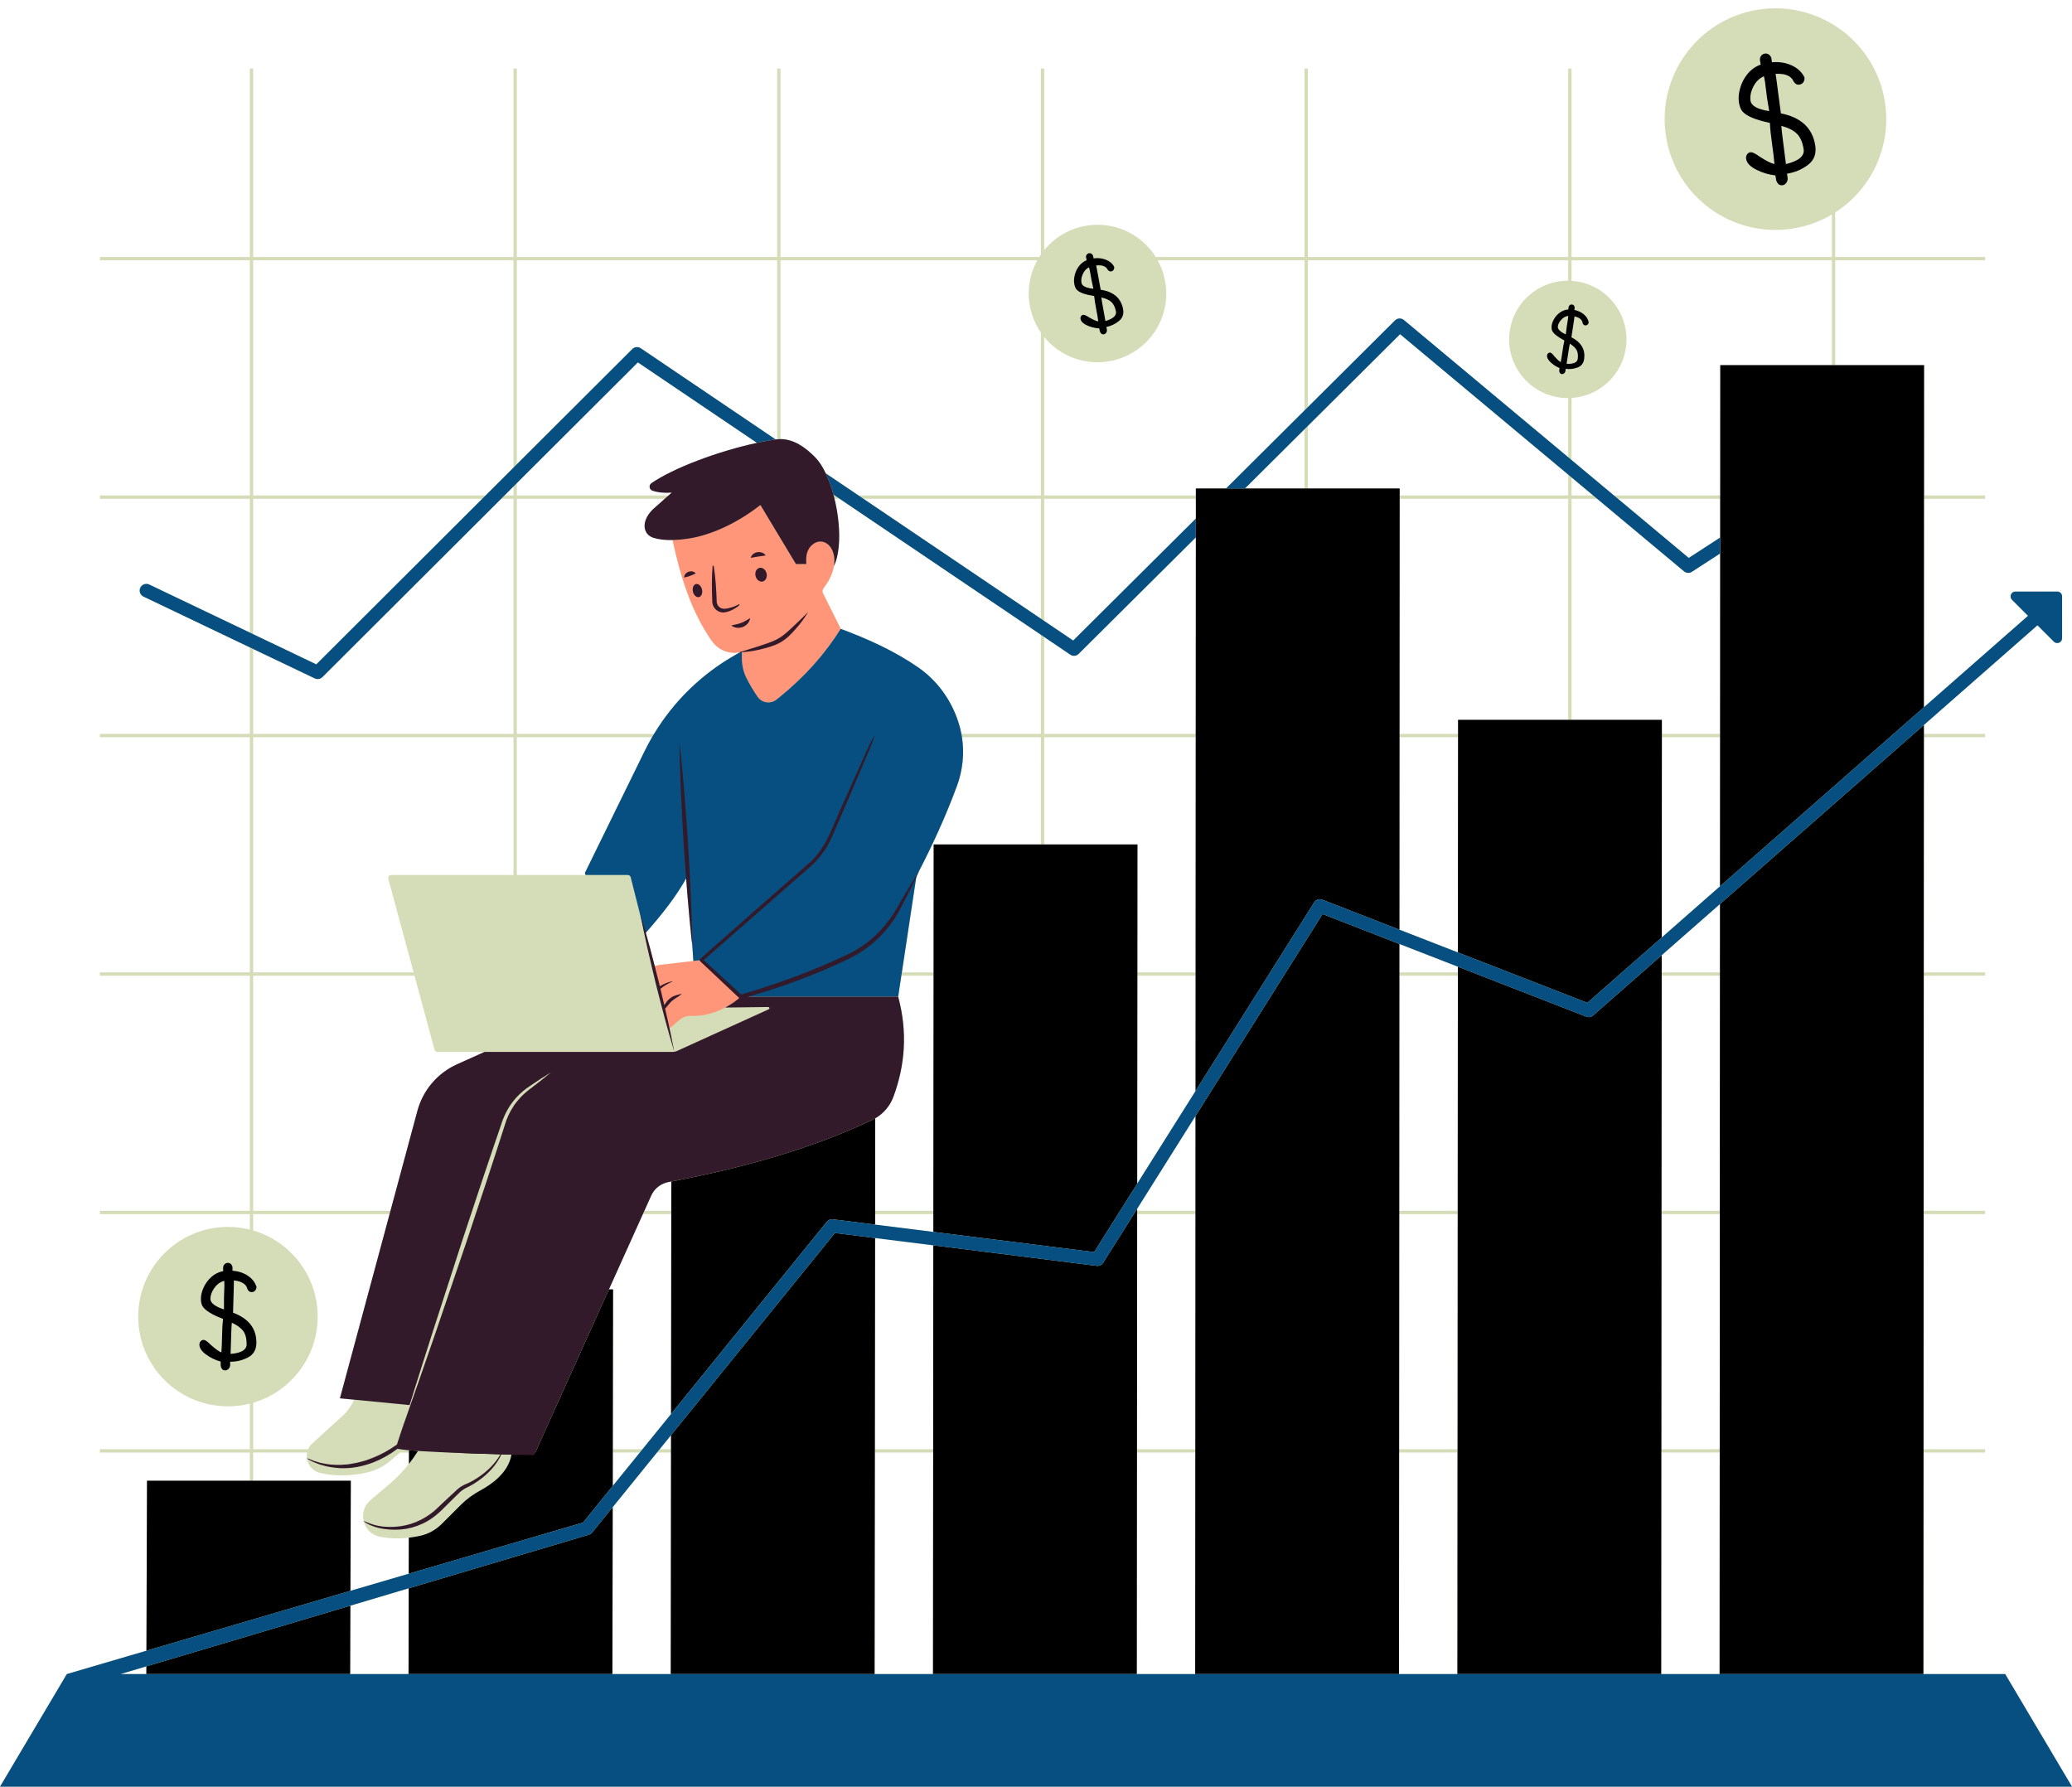 <?xml version="1.0" encoding="UTF-8" standalone="no"?><svg xmlns="http://www.w3.org/2000/svg" xmlns:xlink="http://www.w3.org/1999/xlink" fill="#000000" height="430.3" preserveAspectRatio="xMidYMid meet" version="1" viewBox="0.0 -2.0 499.0 430.3" width="499" zoomAndPan="magnify"><g id="change1_1"><path d="M482.91,401.139h-19.695l0.032-53.341h14.83v-0.804 h-14.83l0.021-56.62h14.809v-0.804h-14.809l0.032-56.609H478.077v-0.804h-14.777 l0.032-56.62h14.744v-0.804h-14.744v-2.143l27.356-24.013l3.943,3.943 c0.729,0.729,1.982,0.214,1.982-0.825V141.613c0-0.643-0.525-1.157-1.168-1.157 l-10.072-0c-1.039,0-1.554,1.254-0.825,1.982l3.857,3.858l-25.074,22.02 l0.021-50.202l14.723,0v-0.804l-14.712-0l0.011-31.385l-21.399-0 V60.69l36.1,0v-0.804l-36.1-0l0-10.726 c8.669-5.561,13.683-15.902,11.948-26.713 C451.589,7.906,437.895-1.995,423.343,0.341 c-14.552,2.347-24.442,16.03-22.106,30.582 c2.336,14.551,16.03,24.452,30.582,22.106c3.407-0.546,6.558-1.714,9.355-3.375 v10.233l-62.696-0v-45.369h-0.804V59.887l-62.696-0l0-45.369h-0.804 l-0,45.369l-35.832-0c-3.59-5.733-10.49-8.883-17.477-7.394 c-3.847,0.825-7.094,2.904-9.387,5.733l0-43.708l-0.804-0l-0,44.78 c-0.139,0.193-0.268,0.386-0.386,0.589l-62.321-0l0-45.369l-0.804-0 l-0,45.369l-62.696-0l0-45.369h-0.804l-0,45.369L60.971,59.887 l0-45.369h-0.804l-0,45.369l-36.1-0v0.804l36.1,0 l-0,56.62l-36.1-0l-0,0.804l36.1,0l-0,32.221 l-24.228-11.573c-0.804-0.375-1.757-0.043-2.143,0.761 c-0.386,0.804-0.043,1.757,0.75,2.143l25.62,12.237l-0,20.831l-36.1-0 v0.804l36.1,0l-0,56.62l-36.1-0v0.804l36.1,0 l-0,56.609l-36.1-0v0.804l36.1,0l-0,3.729 c-1.682-0.418-3.45-0.643-5.261-0.643c-11.937,0-21.613,9.665-21.613,21.602 c-0,11.937,9.676,21.602,21.613,21.602c1.811,0,3.579-0.225,5.261-0.643 l-0,10.973H24.067l-0,0.804h36.1l-0,6.783l-24.763-0 l-0.139,40.933l-19.17,5.626L0,428.26l499.004,0L482.91,401.139z M35.243,401.139 h-6.215l6.226-1.854L35.243,401.139z M124.47,114.342l29.146-29.071l28.674,19.373 c-9.365,2.014-19.894,6.089-25.209,9.754c-0.697,0.482-0.695,1.252,0.109,1.52 c1.468,0.493,2.973,0.835,4.591,0.695l-0.782,0.696l-36.529-0V114.342z M97.199,347.112c-0.321-0.032-0.611-0.075-0.857-0.118 C96.588,347.037,96.878,347.069,97.199,347.112z M159.038,230.357 c-0.461,0.064-0.911,0.161-1.35,0.3c-0.375-1.479-0.761-2.957-1.157-4.436 c-0.332-1.2-0.654-2.4-0.997-3.6c3.772-4.286,7.104-8.454,9.708-13.073 c0.096,1.318,0.193,2.647,0.3,3.965c0.343,4.072,0.707,8.144,1.189,12.216 l0.246,3.697L159.038,230.357z M124.47,118.114l35.618,0l-1.857,2.126 c-3.804,3.118-3.55,6.12-0.893,6.945c1.157,0.364,2.675,0.915,4.646,0.862 c1.907,8.872,4.522,17.327,9.505,24.377c1.468,2.057,3.975,3.097,6.461,2.679 h0.011c0.075,0,0.15-0.011,0.225-0.021l-1.168,0.675 c-8.047,4.565-14.755,11.112-19.502,18.977l-33.046-0L124.47,118.114z M124.47,175.538l32.564,0c-0.643,1.104-1.243,2.229-1.811,3.375 l-14.38,29.339l0.193,0.461l-16.566-0L124.47,175.538z M123.666,117.31h-2.165 l2.165-2.164L123.666,117.31z M60.971,60.69l62.696,0l-0,49.912 l-6.719,6.708l-55.977-0L60.971,60.69z M60.971,118.114l55.163,0 l-39.958,39.872l-15.205-7.265L60.971,118.114z M60.971,154.289l14.841,7.083 c0.225,0.107,0.461,0.161,0.697,0.161c0.418,0,0.825-0.171,1.136-0.471 l43.054-42.947h2.968l-0,56.62l-62.696-0L60.971,154.289z M60.971,175.538 l62.696,0l-0,33.175l-29.457-0c-0.471,0-0.825,0.45-0.696,0.911 l6.097,22.534l-38.64-0L60.971,175.538z M60.971,232.961l38.854,0 l4.822,17.82c0.086,0.322,0.364,0.536,0.696,0.536l11.348,0l-6.601,2.968 c-4.715,2.111-8.219,6.226-9.569,11.219l-6.483,24.067H60.971L60.971,232.961z M60.971,335.807c8.979-2.625,15.537-10.919,15.537-20.745 c0-9.826-6.558-18.12-15.537-20.745v-3.943h32.853l-11.958,44.362l3.418,0.332 c-0.675,1.511-1.661,2.872-2.882,3.986l-7.169,6.536 c-0.461,0.418-0.793,0.889-1.007,1.404H60.971L60.971,335.807z M98.389,401.139 H84.33l0.054-16.47l14.037-4.179h0.011L98.389,401.139z M98.431,376.976 l-14.037,4.115l0.096-26.51h-23.52l0-6.783l12.998,0 c-0.049,0.229-0.075,0.464-0.081,0.698c-0.009,0.225,0.007,0.449,0.035,0.673 c-0.019-0.001-0.03-0.01-0.05-0.01c0.01,0.01,0.031,0.021,0.052,0.042 c0.021,0.157,0.056,0.31,0.094,0.464c0.017,0.069,0.034,0.138,0.054,0.207 c0.041,0.134,0.086,0.265,0.14,0.395c0.039,0.094,0.085,0.185,0.13,0.276 c0.054,0.108,0.104,0.217,0.168,0.32c0.113,0.184,0.24,0.359,0.381,0.524 c0.05,0.058,0.109,0.109,0.163,0.165c0.115,0.119,0.235,0.233,0.365,0.338 c0.068,0.054,0.138,0.105,0.21,0.155c0.139,0.098,0.286,0.186,0.441,0.268 c0.071,0.037,0.139,0.076,0.212,0.11c0.232,0.105,0.475,0.198,0.738,0.262 c3.365,0.836,7.511,0.836,11.573-0.129c1.939-0.461,3.729-1.393,5.251-2.657 l2.529-2.1h2.111v2.722c-1.393,1.768-2.957,3.386-4.672,4.843l-4.586,3.89 c-1.554,1.329-2.047,3.268-1.661,5.004c0.396,1.757,1.693,3.29,3.707,3.75 c2.079,0.471,4.511,0.611,7.179,0.3L98.431,376.976z M161.534,401.139h-14.048 l0.075-40.193l10.651-13.148h3.386L161.534,401.139z M147.572,355.824l0.011-8.026 h6.494L147.572,355.824z M161.599,346.994h-2.732l2.732-3.375V346.994z M161.609,338.508 l-6.879,8.487h-7.147l0.064-38.49h-0.997l8.176-18.13h6.836L161.609,338.508z M161.663,289.571h-6.472l1.65-3.665c0.772-1.704,2.336-2.915,4.179-3.257 c0.214-0.043,0.439-0.086,0.654-0.129L161.663,289.571z M187.166,103.777 c-0.129,0.011-0.246,0.021-0.375,0.043l-32.478-21.956 c-0.632-0.429-1.489-0.354-2.036,0.193l-27.806,27.742l0-49.109l62.696,0 L187.166,103.777z M224.691,401.139h-14.059l0.064-53.341h14.037L224.691,401.139z M224.734,346.994h-14.037l0.054-50.855l14.016,1.757L224.734,346.994z M224.776,294.66 l-14.016-1.757v-2.529h14.016V294.66z M224.776,289.571h-14.016l0.021-22.256 c2.014-1.157,3.568-2.99,4.383-5.197c2.786-7.511,3.461-15.484,1.147-24.099 l0.761-5.058h7.758L224.776,289.571z M250.676,201.351l-25.824-0l-0.021,30.807 h-7.629l3.472-22.963c0.236-0.504,0.493-1.007,0.718-1.522 c-0.054,0.096-0.107,0.182-0.171,0.279c3.547-6.815,6.665-13.694,9.237-20.649 c1.393-3.772,1.822-7.822,1.222-11.765l18.998,0L250.676,201.351z M250.676,174.734l-19.138-0c-0.171-0.922-0.407-1.832-0.697-2.732 c-0.021-0.054-0.032-0.107-0.054-0.161c-1.725-5.326-5.09-9.965-9.687-13.148 c-5.701-3.954-12.173-6.858-18.634-9.258l-4.286-8.594 c-0.193-0.375-0.129-0.836,0.129-1.168c1.479-1.918,2.24-3.74,2.518-5.347 c1.768-3.643,1.586-10.319,0.15-16.212h1.232l48.466,32.746L250.676,174.734z M200.721,117.107l0.3,0.204h-0.246C200.753,117.246,200.742,117.171,200.721,117.107z M250.676,146.992l-42.733-28.878l42.733,0L250.676,146.992z M250.676,117.31 l-43.922-0l-7.876-5.315l-0.011-0.011c-0.729-1.554-1.575-2.872-2.497-3.815 c-2.379-2.443-5.154-4.415-8.401-4.436l0-43.044l61.849,0 c-1.864,3.365-2.561,7.394-1.704,11.444c0.471,2.197,1.361,4.211,2.561,5.947 L250.676,117.31z M287.836,401.139h-14.059l0.043-53.341h14.048L287.836,401.139z M287.869,346.994h-14.048l0.043-56.62h14.037L287.869,346.994z M287.901,289.571 h-14.037v-0.482l14.048-22.331L287.901,289.571z M287.922,260.714v0.011l-14.048,22.309 l0.043-50.073h14.016L287.922,260.714z M287.933,232.158h-14.016l0.021-30.807h-22.459 l0-25.813l36.486,0L287.933,232.158z M287.965,174.734l-36.486-0 l0-23.327l6.279,4.243c0.632,0.439,1.479,0.354,2.025-0.193l28.214-28.053 L287.965,174.734z M287.997,122.872l-29.542,29.382l-6.976-4.715l0-29.424 l36.518,0V122.872z M314.175,115.628l-14.348-0l14.348-14.273L314.175,115.628 z M314.175,96.823l-18.902,18.806l-7.276-0v1.682l-36.518-0l0-38.147 c3.804,4.64,10.008,7.051,16.287,5.711c8.947-1.907,14.648-10.694,12.741-19.641 c-0.354-1.629-0.922-3.15-1.693-4.543l35.361,0V96.823z M350.982,401.139 h-14.059l0.032-53.341h14.059L350.982,401.139z M351.025,346.994h-14.069l0.032-56.62 h14.069L351.025,346.994z M351.057,289.571h-14.069l0.032-56.609h14.08 L351.057,289.571z M351.1,232.158H337.02v-6.836l14.08,5.476V232.158z M351.1,227.357l-14.069-5.476l0.021-46.344h14.091L351.1,227.357z M377.674,171.348l-26.531-0v3.386h-14.091l0.032-56.62l40.59,0 L377.674,171.348z M377.674,117.31l-40.59-0v-1.682l-22.106-0l0-15.066 l22.202-22.084l40.493,33.818V117.31z M377.674,65.598 c-7.094-0.054-13.244,5.218-14.123,12.43c-0.943,7.747,4.575,14.798,12.323,15.73 c0.611,0.075,1.211,0.107,1.8,0.107v14.241l-39.561-33.036 c-0.632-0.536-1.575-0.493-2.164,0.096l-20.97,20.863v-35.339l62.696,0V65.598z M378.478,112.971l5.197,4.34h-5.197V112.971z M414.128,401.139h-14.059l0.032-53.341 h14.059L414.128,401.139z M414.16,346.994h-14.048l0.032-56.62h14.037L414.16,346.994 z M414.181,289.571h-14.037l0.043-56.609h14.026L414.181,289.571z M414.214,232.158 h-14.026v-4.125l14.037-12.323L414.214,232.158z M414.224,211.434l-14.026,12.323 l0.032-48.219h14.016L414.224,211.434z M414.246,174.734h-14.016v-3.386l-21.752-0 l0-53.234h6.161l20.916,17.466c0.536,0.45,1.318,0.504,1.907,0.118 l6.804-4.415L414.246,174.734z M414.267,127.447l-7.565,4.908l-17.048-14.241 l24.613,0V127.447z M441.174,85.925l-26.885-0l-0.011,31.385l-25.588-0 l-10.212-8.529V93.833c6.665-0.407,12.291-5.518,13.126-12.387 c0.943-7.747-4.575-14.798-12.323-15.741c-0.268-0.032-0.536-0.064-0.804-0.075 v-4.94l62.696,0V85.925z" fill="#d4ddb7"/></g><g id="change2_1"><path d="M35.254,399.285l49.13-14.616l-0.054,16.47 l-49.087-0L35.254,399.285z M35.264,395.513l49.13-14.423l0.096-26.51 l-49.087-0L35.264,395.513z M100.66,347.412 c-0.804-0.054-1.532-0.107-2.175-0.171v3.279 c0.686-0.868,1.329-1.779,1.929-2.722 C100.5,347.669,100.575,347.541,100.66,347.412z M141.807,367.589l-43.376,12.901 l-0.043,20.648l49.098,0l0.075-40.193l-4.961,6.118 C142.397,367.311,142.118,367.493,141.807,367.589z M129.281,346.994l-0.364,0.804 h-4.447v0.525c-0.257,0-0.525-0.011-0.804-0.021v-0.504H108.107 c4.168,0.171,8.69,0.311,12.419,0.418c0.075,0,0.15,0.011,0.225,0.011 c0.857,0.021,1.672,0.043,2.422,0.064c-0.707,4.329-4.779,7.169-7.426,8.594 c-1.725,0.932-3.322,2.079-4.715,3.461l-4.629,4.629 c-1.414,1.414-3.204,2.422-5.154,2.861c-0.954,0.214-1.897,0.364-2.797,0.471 l-0.021,8.669l41.983-12.323l7.158-8.829l0.011-8.026v-0.804l0.064-38.49h-0.997 L129.281,346.994z M161.599,343.619v4.179l-0.064,53.341l49.098,0l0.064-53.341 v-0.804l0.054-50.855l-9.676-1.211L161.599,343.619z M187.969,276.144 c-0.268,0.086-0.536,0.171-0.804,0.246c-8.122,2.443-16.662,4.458-25.492,6.129 l-0.011,7.051v0.804l-0.054,48.134l37.525-46.301 c0.354-0.429,0.9-0.643,1.457-0.579l10.169,1.275v-3.332l0.021-22.256 c-0.236,0.15-0.482,0.279-0.739,0.396 C203.121,270.99,195.738,273.765,187.969,276.144z M264.113,302.836l-39.347-4.94 l-0.032,49.098v0.804l-0.043,53.341l49.087,0l0.043-53.341v-0.804l0.043-56.62 v-1.286l-8.187,13.008C265.345,302.622,264.734,302.911,264.113,302.836z M224.83,232.158v0.804l-0.054,56.609v5.09l38.725,4.854l10.372-16.47v-0.011 l0.043-50.073v-0.804l0.021-30.807l-49.087-0L224.83,232.158z M287.911,266.758 l-0.011,22.813v0.804l-0.032,56.62l-0,0.804l-0.032,53.341l49.087,0 l0.032-53.341v-0.804l0.032-56.62v-0.804l0.032-56.609v-7.64l-18.505-7.201 L287.911,266.758z M287.997,127.404l-0.032,47.33v0.804l-0.032,56.62v0.804 l-0.011,27.753l28.578-45.422c0.407-0.654,1.232-0.922,1.939-0.643l18.591,7.233 l0.021-46.344v-0.804l0.032-56.62v-2.486l-49.087-0V127.404z M382.025,242.83 l-30.925-12.033v2.165l-0.043,56.609v0.804l-0.032,56.62l-0.011,0.804l-0.032,53.341 l49.087,0l0.032-53.341l0.011-0.804l0.032-56.62v-0.804l0.043-56.609v-4.929 l-16.523,14.509C383.214,242.937,382.582,243.055,382.025,242.83z M351.143,175.538 l-0.043,51.82l31.182,12.13l17.916-15.73l0.032-48.219v-4.19l-49.087-0 V175.538z M414.289,85.925l-0.011,31.385l-0.011,0.804v13.169l-0.021,43.451v0.804 l-0.021,35.897l49.109-43.119l0.021-50.202l0.011-0.804l0.011-31.385 L414.289,85.925z M414.214,232.158v0.804l-0.032,56.609v0.804l-0.021,56.62v0.804 l-0.032,53.341l49.087,0l0.032-53.341v-0.804l0.021-56.62v-0.804l0.032-56.609 v-0.804l0.032-56.62v-2.947l-49.109,43.119L414.214,232.158z M418.783,22.642 c-0.157-0.979-0.063-2.105,0.285-3.375c0.347-1.269,0.941-2.418,1.782-3.451 c0.841-1.031,1.898-1.786,3.172-2.267l-0.182-1.13 c-0.011-0.411,0.099-0.753,0.332-1.024c0.232-0.271,0.509-0.434,0.832-0.486 c0.671-0.108,1.192,0.209,1.559,0.949l0.181,1.129 c1.741-0.142,3.327,0.113,4.756,0.765c1.429,0.654,2.452,1.619,3.071,2.898 c0.045,0.627-0.138,1.113-0.552,1.454c-0.17,0.138-0.391,0.229-0.659,0.273 c-0.564,0.091-1.034-0.165-1.406-0.767c-0.574-1.342-2.024-1.95-4.347-1.824 l0.175,1.088l1.107,8.426c4.842,0.958,7.598,3.521,8.268,7.688 c0.324,2.015-0.251,3.583-1.726,4.702c-1.474,1.121-3.166,1.834-5.074,2.141 l0.156,0.968c0.046,0.46-0.054,0.862-0.302,1.207 c-0.249,0.343-0.533,0.54-0.856,0.592c-0.78,0.125-1.315-0.285-1.604-1.232 l-0.181-1.129c-1.629-0.179-3.171-0.641-4.628-1.387 c-1.458-0.743-2.263-1.6-2.419-2.568c-0.065-0.402,0.003-0.758,0.201-1.066 c0.199-0.308,0.466-0.489,0.802-0.543c0.336-0.054,0.841,0.127,1.514,0.542 c0.031,0.024,0.294,0.202,0.789,0.535c1.57,1.017,2.739,1.601,3.508,1.754 c-0.1-1.308-0.289-2.912-0.567-4.812c-0.278-1.899-0.454-3.601-0.531-5.105 c-3.394-0.695-5.594-1.61-6.604-2.744 C419.224,24.357,418.941,23.625,418.783,22.642z M428.999,28.301 c0.049,0.82,0.183,2.039,0.402,3.658c0.219,1.619,0.454,3.47,0.707,5.553 c3.105-0.748,4.526-1.948,4.26-3.602c-0.266-1.652-0.801-2.884-1.607-3.692 C431.956,29.411,430.701,28.771,428.999,28.301z M421.594,22.377 c0.271,1.17,1.764,1.965,4.478,2.382l-0.538-3.347l-0.462-3.647 c-0.117-0.727-0.206-1.194-0.267-1.406c-1.109,0.483-1.965,1.331-2.569,2.544 C421.63,20.118,421.417,21.275,421.594,22.377z M373.433,85.244 c-0.633-0.592-0.917-1.146-0.855-1.662c0.026-0.214,0.112-0.385,0.258-0.513 c0.146-0.128,0.309-0.181,0.488-0.159c0.179,0.022,0.409,0.188,0.691,0.498 c0.012,0.017,0.12,0.146,0.323,0.388c0.65,0.747,1.159,1.216,1.528,1.407 c0.141-0.681,0.28-1.525,0.417-2.532c0.137-1.007,0.297-1.899,0.478-2.676 c-1.625-0.851-2.611-1.64-2.958-2.364c-0.137-0.307-0.174-0.722-0.11-1.245 c0.063-0.522,0.276-1.081,0.64-1.676c0.363-0.595,0.833-1.093,1.413-1.495 c0.579-0.401,1.228-0.631,1.946-0.689l0.073-0.602 c0.055-0.211,0.161-0.369,0.319-0.473c0.158-0.104,0.323-0.146,0.495-0.125 c0.357,0.043,0.576,0.281,0.654,0.712l-0.073,0.601 c0.907,0.183,1.677,0.545,2.308,1.087c0.631,0.542,1.011,1.183,1.138,1.925 c-0.069,0.326-0.234,0.546-0.494,0.659c-0.107,0.046-0.232,0.06-0.375,0.042 c-0.301-0.037-0.502-0.236-0.603-0.596c-0.096-0.767-0.744-1.289-1.945-1.566 l-0.07,0.579l-0.672,4.45c2.324,1.198,3.35,2.906,3.081,5.125 c-0.131,1.073-0.653,1.787-1.568,2.14c-0.915,0.354-1.88,0.469-2.896,0.345 l-0.063,0.515c-0.044,0.241-0.154,0.431-0.331,0.57 c-0.177,0.138-0.351,0.197-0.522,0.176c-0.415-0.05-0.627-0.338-0.636-0.862 l0.073-0.601C374.782,86.298,374.065,85.837,373.433,85.244z M377.277,85.614 c1.69,0.074,2.589-0.328,2.696-1.208c0.107-0.88,0.015-1.585-0.276-2.114 c-0.292-0.529-0.836-1.039-1.633-1.528c-0.095,0.425-0.206,1.065-0.332,1.921 C377.606,83.541,377.454,84.517,377.277,85.614z M377.093,78.532l0.217-1.782 l0.3-1.924c0.047-0.387,0.07-0.638,0.07-0.755 c-0.635,0.083-1.195,0.389-1.68,0.918c-0.486,0.53-0.764,1.087-0.836,1.674 C375.13,77.299,375.773,77.922,377.093,78.532z M258.734,66.452 c-0.128-0.602-0.105-1.303,0.071-2.101c0.175-0.798,0.507-1.528,0.996-2.195 c0.489-0.665,1.12-1.167,1.895-1.504l-0.148-0.695 c-0.019-0.254,0.038-0.47,0.174-0.645c0.135-0.175,0.302-0.285,0.501-0.327 c0.413-0.088,0.745,0.092,0.996,0.54l0.148,0.694 c1.075-0.143,2.066-0.034,2.971,0.325c0.906,0.36,1.571,0.926,1.994,1.7 c0.048,0.387-0.051,0.694-0.297,0.918c-0.101,0.091-0.235,0.154-0.4,0.19 c-0.347,0.074-0.646-0.07-0.895-0.431c-0.398-0.814-1.315-1.145-2.751-0.994 l0.142,0.669l0.95,5.187c3.031,0.442,4.819,1.944,5.365,4.506 c0.264,1.239-0.043,2.229-0.922,2.968c-0.879,0.741-1.905,1.236-3.078,1.486 l0.127,0.595c0.043,0.284-0.007,0.536-0.15,0.757 c-0.143,0.22-0.314,0.351-0.512,0.394c-0.48,0.102-0.824-0.135-1.033-0.713 l-0.148-0.694c-1.015-0.06-1.986-0.298-2.912-0.714 c-0.927-0.415-1.453-0.921-1.58-1.516c-0.053-0.247-0.022-0.47,0.091-0.667 c0.113-0.197,0.273-0.318,0.48-0.362c0.207-0.044,0.525,0.053,0.956,0.289 c0.02,0.014,0.189,0.116,0.506,0.307c1.005,0.581,1.748,0.906,2.229,0.977 c-0.103-0.808-0.27-1.796-0.502-2.964c-0.232-1.168-0.395-2.218-0.489-3.147 c-2.125-0.324-3.518-0.822-4.179-1.493 C259.061,67.501,258.863,67.056,258.734,66.452z M265.243,69.639 c0.056,0.507,0.177,1.258,0.364,2.255c0.187,0.997,0.39,2.136,0.612,3.42 c1.901-0.561,2.744-1.349,2.527-2.366c-0.216-1.016-0.587-1.762-1.112-2.238 C267.11,70.234,266.313,69.877,265.243,69.639z M260.468,66.2 c0.205,0.717,1.155,1.163,2.85,1.336l-0.438-2.057l-0.401-2.246 c-0.095-0.447-0.165-0.733-0.21-0.863c-0.672,0.334-1.176,0.886-1.513,1.657 C260.42,64.798,260.324,65.522,260.468,66.2z M48.023,321.826 c0-0.33,0.1-0.605,0.297-0.826c0.198-0.221,0.435-0.331,0.711-0.331 c0.276,0,0.656,0.21,1.141,0.628c0.022,0.023,0.209,0.199,0.562,0.529 c1.124,1.015,1.984,1.632,2.579,1.853c0.088-1.059,0.143-2.366,0.165-3.92 c0.022-1.554,0.1-2.937,0.231-4.15c-2.624-0.992-4.265-2.006-4.927-3.042 c-0.265-0.441-0.397-1.063-0.397-1.869c0-0.803,0.22-1.691,0.661-2.662 c0.441-0.97,1.063-1.812,1.868-2.53c0.805-0.716,1.747-1.184,2.827-1.405v-0.927 c0.044-0.33,0.176-0.589,0.397-0.776c0.22-0.187,0.463-0.281,0.728-0.281 c0.55,0,0.926,0.32,1.124,0.959v0.926c1.41,0.11,2.645,0.518,3.704,1.223 c1.058,0.706,1.753,1.609,2.083,2.711c-0.044,0.507-0.254,0.872-0.628,1.091 c-0.154,0.089-0.342,0.133-0.562,0.133c-0.463,0-0.805-0.265-1.025-0.794 c-0.287-1.146-1.367-1.819-3.241-2.017v0.892l-0.198,6.879 c3.748,1.389,5.622,3.792,5.622,7.21c0,1.652-0.661,2.832-1.984,3.538 c-1.323,0.706-2.767,1.059-4.332,1.059v0.794 c-0.022,0.374-0.154,0.682-0.397,0.926c-0.243,0.242-0.496,0.363-0.76,0.363 c-0.64,0-1.015-0.397-1.124-1.191v-0.926c-1.279-0.353-2.453-0.92-3.522-1.704 C48.557,323.408,48.023,322.619,48.023,321.826z M55.53,324.042 c2.579-0.199,3.869-0.976,3.869-2.332c0-1.355-0.27-2.409-0.81-3.158 c-0.54-0.749-1.461-1.422-2.761-2.017c-0.066,0.662-0.116,1.654-0.149,2.976 C55.645,320.834,55.596,322.344,55.53,324.042z M53.942,313.327v-2.745l0.1-2.975 c0-0.596-0.011-0.981-0.033-1.159c-0.949,0.244-1.742,0.811-2.381,1.704 c-0.64,0.893-0.959,1.791-0.959,2.695 C50.735,311.817,51.826,312.645,53.942,313.327z" fill="#000000"/></g><g id="change3_1"><path d="M202.467,149.435c-3.879,6.193-8.754,11.583-14.498,16.255 c-0.268,0.225-0.536,0.439-0.804,0.654c-0.064,0.043-0.129,0.096-0.193,0.15 c-1.425,1.114-3.493,0.793-4.522-0.707c-1.039-1.5-1.972-3.043-2.754-4.661 c-0.697-1.447-1.029-3.054-1.029-4.672v-1.479 c-0.139,0.032-0.279,0.054-0.418,0.075c-0.086,0.021-0.171,0.032-0.268,0.054 h-0.011c-0.011,0-0.011,0-0.021,0c-2.486,0.418-4.993-0.622-6.461-2.679 c-4.983-7.051-7.597-15.505-9.505-24.377c1.147-0.021,2.454-0.139,3.943-0.364 c5.443-0.847,11.615-3.761,16.77-7.737c0.15-0.096,0.289-0.204,0.429-0.332 l4.04,6.719l0.804,1.329l2.84,4.725l0.879,1.447h2.475v-1.318v-1.447 c0,0.011,0.011,0.032,0.011,0.043c0.364-0.718,0.771-1.286,1.211-1.704 c0.107-0.118,0.236-0.225,0.364-0.321c0.075-0.054,0.15-0.107,0.225-0.161 s0.15-0.096,0.225-0.139c0.161-0.086,0.311-0.15,0.461-0.214 c0.011,0,0.021-0.011,0.021-0.011c0.129-0.043,0.247-0.075,0.375-0.096 c0.021,0,0.032-0.011,0.054-0.011c0.086-0.021,0.171-0.032,0.246-0.032 c0.075-0.011,0.161-0.011,0.236-0.011c0.096,0,0.193,0,0.279,0.011 c0.086,0.011,0.171,0.021,0.246,0.043c0.043,0.011,0.075,0.021,0.118,0.032 c0.064,0.011,0.129,0.032,0.193,0.054l0.011,0.011 c0.096,0.021,0.182,0.064,0.268,0.096c0.011,0,0.011,0,0.011,0 c0.086,0.043,0.171,0.086,0.246,0.139c0.011,0,0.011,0,0.011,0 c0.086,0.054,0.171,0.107,0.246,0.171c0.171,0.129,0.322,0.257,0.471,0.418 c0.954,1.018,1.5,2.775,1.136,4.94c-0.279,1.607-1.039,3.429-2.518,5.347 c-0.257,0.332-0.321,0.793-0.129,1.168L202.467,149.435z M172.068,232.158 l-3.183-2.957l-1.907,0.225l-7.94,0.932c-0.589,0.075-1.157,0.204-1.704,0.407 l0.354,1.393l0.204,0.804l2.218,8.754l1.018,4.008 c0.836-0.632,1.672-1.382,2.465-2.079c0.782-0.686,1.79-1.029,2.818-0.997 c3.3,0.107,6.151-0.911,8.24-2.014c2.347-1.254,3.74-2.615,3.74-2.615 l-5.454-5.058L172.068,232.158z" fill="#ff967a"/></g><g id="change4_1"><path d="M33.796,139.523c0.386-0.804,1.339-1.136,2.143-0.761 l24.228,11.573l0.804,0.386l15.205,7.265l39.958-39.872l0.814-0.804l6.719-6.708 l0.804-0.804l27.806-27.742c0.546-0.546,1.404-0.622,2.036-0.193l32.478,21.956 c-0.032,0-0.075,0.011-0.107,0.011c-1.414,0.214-2.882,0.493-4.393,0.814 l-28.674-19.373l-29.146,29.071l-0.804,0.804l-2.165,2.164l-0.804,0.804 l-43.054,42.947c-0.311,0.3-0.718,0.471-1.136,0.471 c-0.236,0-0.471-0.054-0.697-0.161l-14.841-7.083l-0.804-0.386l-25.62-12.237 C33.754,141.28,33.411,140.327,33.796,139.523z M201.021,117.31l1.189,0.804 l48.466,32.746l0.804,0.546l6.279,4.243c0.632,0.439,1.479,0.354,2.025-0.193 l28.214-28.053v-4.533l-29.542,29.382l-6.976-4.715l-0.804-0.546l-42.733-28.878 l-1.189-0.804l-7.876-5.315c0.718,1.522,1.339,3.268,1.843,5.111L201.021,117.31z M314.175,101.355l0.804-0.793l22.202-22.084l40.493,33.818l0.804,0.675 l5.197,4.34l0.964,0.804l20.916,17.466c0.536,0.45,1.318,0.504,1.907,0.118 l6.804-4.415v-3.836l-7.565,4.908l-17.048-14.241l-0.964-0.804l-10.212-8.529 l-0.804-0.675l-39.561-33.036c-0.632-0.536-1.575-0.493-2.164,0.096l-20.97,20.863 l-0.804,0.793l-18.902,18.806h4.554L314.175,101.355z M182.451,165.787 c-1.039-1.5-1.972-3.043-2.754-4.661c-0.697-1.447-1.029-3.054-1.029-4.672 v-1.479c-0.139,0.032-0.279,0.054-0.418,0.075l-1.232,0.707 c-8.047,4.565-14.755,11.112-19.502,18.977c-0.171,0.268-0.321,0.536-0.482,0.804 c-0.643,1.104-1.243,2.229-1.811,3.375l-14.38,29.339l0.193,0.461h10.147 c0.332,0,0.621,0.225,0.707,0.546l3.44,13.598 c4.018-4.554,7.565-8.958,10.255-13.909l1.393,20.477l1.907-0.225l3.183,2.957 l0.868,0.804l5.454,5.058l37.922,0l0.761-5.058l0.129-0.804l3.504-23.188 c3.761-7.147,7.051-14.369,9.751-21.667c1.393-3.772,1.822-7.822,1.222-11.765 c-0.043-0.268-0.086-0.536-0.139-0.804c-0.171-0.922-0.407-1.832-0.697-2.732 c-0.021-0.054-0.032-0.107-0.054-0.161c-1.725-5.326-5.09-9.965-9.687-13.148 c-5.701-3.954-12.173-6.858-18.634-9.258c-3.879,6.193-8.754,11.583-14.498,16.255 c-0.268,0.225-0.536,0.439-0.804,0.654c-0.064,0.043-0.129,0.096-0.193,0.15 C185.548,167.608,183.479,167.287,182.451,165.787z M482.91,401.139l-453.882-0 l6.226-1.854l49.13-14.616l14.037-4.179h0.011l43.376-12.901 c0.311-0.096,0.589-0.279,0.793-0.525l4.961-6.118l10.651-13.148l0.654-0.804 l2.732-3.375l39.475-48.691l9.676,1.211l14.016,1.757l39.347,4.94 c0.621,0.075,1.232-0.214,1.564-0.739l8.187-13.008l14.048-22.331l30.603-48.637 l18.505,7.201l14.08,5.476l30.925,12.033c0.557,0.225,1.189,0.107,1.639-0.289 l16.523-14.509l14.037-12.323l49.109-43.119l27.356-24.013l3.943,3.943 c0.729,0.729,1.982,0.214,1.982-0.825V141.613c0-0.643-0.525-1.157-1.168-1.157 l-10.072-0c-1.039,0-1.554,1.254-0.825,1.982l3.857,3.858l-25.074,22.02 l-49.109,43.119l-14.026,12.323l-17.916,15.73l-31.182-12.13l-14.069-5.476 l-18.591-7.233c-0.707-0.279-1.532-0.011-1.939,0.643l-28.578,45.422v0.011 l-14.048,22.309v0.011l-10.372,16.47l-38.725-4.854l-14.016-1.757l-10.169-1.275 c-0.557-0.064-1.104,0.15-1.457,0.579l-37.525,46.301l-6.879,8.487l-0.654,0.804 l-6.504,8.026l-7.158,8.829L98.431,376.976l-14.037,4.115l-49.13,14.423 l-19.17,5.626L0,428.26l499.004,0L482.91,401.139z" fill="#074f80"/></g><g id="change5_1"><path d="M172.598,142.656l-0.001,0.043 c-0.04,0.492,0.148,0.982,0.487,1.346c0.34,0.367,0.837,0.574,1.352,0.562 c0.562-0.03,1.184-0.165,1.764-0.351c0.595-0.174,1.163-0.44,1.737-0.718 c0.059-0.029,0.13-0.005,0.159,0.054c0.024,0.049,0.011,0.107-0.027,0.142 c-0.487,0.434-1.044,0.788-1.632,1.1c-0.601,0.294-1.218,0.531-1.927,0.635 c-0.76,0.11-1.572-0.168-2.135-0.708c-0.575-0.532-0.883-1.34-0.841-2.127 l-0.001,0.053c-0.11-2.772-0.146-5.547,0.074-8.332 c0.006-0.081,0.077-0.141,0.158-0.135c0.069,0.005,0.123,0.058,0.133,0.124 c0.428,2.76,0.601,5.53,0.699,8.303L172.598,142.656z M182.868,134.76 c-0.727,0.196-1.128,1.086-0.895,1.989c0.233,0.903,1.011,1.476,1.738,1.28 c0.727-0.196,1.128-1.086,0.895-1.989 C184.374,135.137,183.595,134.564,182.868,134.76z M168.373,141.78 c0.597-0.173,0.902-1.013,0.681-1.876c-0.221-0.863-0.884-1.422-1.481-1.249 c-0.597,0.173-0.902,1.013-0.681,1.876 C167.113,141.394,167.776,141.953,168.373,141.78z M178.871,149.003 c0.94-0.361,1.657-1.186,1.792-2.142c-0.847,0.474-1.467,0.887-2.171,1.14 c-0.692,0.282-1.447,0.384-2.385,0.621 C176.864,149.217,177.926,149.352,178.871,149.003z M182.423,130.969 c-0.74,0.117-1.451,0.609-1.633,1.369c0.759-0.123,1.253-0.24,1.794-0.31 c0.537-0.091,1.056-0.125,1.814-0.267 C183.97,131.11,183.166,130.864,182.423,130.969z M165.842,135.676 c-0.577,0.204-1.098,0.725-1.069,1.409c0.652-0.151,1.013-0.263,1.42-0.398 c0.4-0.152,0.78-0.286,1.364-0.607 C167.121,135.56,166.425,135.485,165.842,135.676z M160.088,118.114l-2.143,1.897 c-3.804,3.118-3.247,6.676-0.589,7.501c1.157,0.364,2.657,0.589,4.629,0.536 c1.147-0.021,2.454-0.139,3.943-0.364c5.443-0.847,11.615-3.761,16.77-7.737 c0.15-0.096,0.289-0.204,0.429-0.332l4.04,6.719l0.804,1.329l2.84,4.725 l0.879,1.447h2.475v-1.318c0.011-1.157,0.418-2.293,1.222-3.107 c0.107-0.118,0.236-0.225,0.364-0.321c0.075-0.054,0.15-0.107,0.225-0.161 s0.15-0.096,0.225-0.139c0.161-0.086,0.311-0.15,0.461-0.214 c0.011,0,0.021-0.011,0.021-0.011c0.129-0.043,0.247-0.075,0.375-0.096 c0.021,0,0.032-0.011,0.054-0.011c0.086-0.021,0.171-0.032,0.246-0.032 c0.075-0.011,0.161-0.011,0.236-0.011c0.182,0,0.354,0.021,0.525,0.054 c0.043,0.011,0.075,0.021,0.118,0.032c0.064,0.011,0.139,0.032,0.204,0.064 c0.182,0.054,0.354,0.139,0.525,0.236c0.086,0.054,0.171,0.107,0.257,0.171 c0.171,0.129,0.322,0.257,0.471,0.418c0.954,1.018,1.5,2.775,1.136,4.94 c1.768-3.643,1.586-10.319,0.15-16.212c-0.064-0.268-0.129-0.536-0.204-0.804 c-0.021-0.064-0.032-0.139-0.054-0.204c-0.504-1.843-1.125-3.59-1.843-5.111 l-0.011-0.011c-0.729-1.554-1.575-2.872-2.497-3.815 c-2.379-2.443-5.154-4.415-8.401-4.436c-0.268,0-0.536,0.011-0.804,0.043 c-0.129,0.011-0.246,0.021-0.375,0.043c-0.032,0-0.075,0.011-0.107,0.011 c-1.414,0.214-2.882,0.493-4.393,0.814c-9.365,2.014-20.091,6.033-25.406,9.697 c-0.697,0.482-0.557,1.554,0.246,1.822c1.468,0.493,3.032,0.589,4.65,0.45 l-0.782,0.696L160.088,118.114z M204.402,228.895 c4.224-2.017,7.893-5.163,10.566-8.982c1.37-1.909,2.309-4.018,3.4-6.039 c1.036-2.054,2.071-4.107,3.025-6.197c-1.254,1.935-2.429,3.906-3.602,5.877 c-1.174,1.967-2.209,4.032-3.555,5.837c-2.635,3.671-6.203,6.654-10.291,8.548 c-4.145,1.935-8.354,3.735-12.648,5.316c-4.212,1.552-8.471,2.984-12.789,4.225 l-9.035-8.274l25.9-22.696c2.182-2.007,3.931-4.481,5.098-7.2l3.458-8.001 l3.428-8.014l1.714-4.007c0.566-1.338,1.126-2.679,1.538-4.084 c0.004-0.015-0.002-0.032-0.016-0.04c-0.017-0.01-0.038-0.005-0.048,0.012 c-0.751,1.257-1.355,2.579-1.952,3.903l-1.776,3.98l-3.553,7.96 c-2.532,5.198-4.038,11.098-8.459,14.871l-13.097,11.485l-13.08,11.53 l-0.028,0.027c-0.148,0.159-0.139,0.407,0.02,0.555l0.003,0.003l9.405,8.848 c-0.001,0.001-0.001,0.001-0.002,0.002c-0.546,0.482-1.725,1.414-3.375,2.293 l10.362-0.129c0.3,0,0.396,0.418,0.118,0.546l-22.074,10.03 c-0.107,0.043-0.214,0.086-0.332,0.129c-0.011,0-0.011,0-0.011,0 c-0.106,0.032-0.213,0.064-0.319,0.074c-0.522-2.809-1.13-5.597-1.75-8.381 c-0.15-0.672-0.311-1.342-0.468-2.013c0.014-0.015,0.027-0.027,0.041-0.042 c0.396-0.418,0.782-0.943,1.136-1.329c0.364-0.407,0.793-0.761,1.254-1.061 c0.471-0.289,1.007-0.621,1.479-0.997c0.021-0.011,0.032-0.032,0.021-0.054 c0-0.032-0.032-0.054-0.064-0.054c-0.611,0.129-1.168,0.268-1.757,0.504 c-0.579,0.257-1.104,0.654-1.532,1.125c-0.305,0.371-0.538,0.722-0.767,1.086 c-0.31-1.317-0.62-2.635-0.934-3.952c0.86-0.694,1.812-1.291,2.868-1.721 c0.021-0.011,0.032-0.032,0.032-0.043c-0.011-0.032-0.032-0.043-0.054-0.043 c-1.057,0.202-2.066,0.628-2.99,1.206c-0.077-0.326-0.156-0.651-0.233-0.977 c-0.718-2.772-1.398-5.553-2.148-8.317c-0.748-2.765-1.509-5.526-2.356-8.266 c0.525,2.82,1.135,5.618,1.758,8.413c0.621,2.796,1.313,5.574,1.966,8.362 c0.716,2.772,1.399,5.553,2.147,8.318c0.746,2.754,1.504,5.504,2.348,8.234 c-0.129,0.021-0.267,0.032-0.406,0.032l-45.294-0l-6.601,2.968 c-4.715,2.111-8.219,6.226-9.569,11.219l-6.483,24.067l-0.214,0.804l-11.958,44.362 l3.418,0.332l13.223,1.286l0.129,0.011h0.011 c0.439-1.425,0.889-2.861,1.339-4.297c0.45-1.436,0.9-2.872,1.35-4.297 c0.9-2.861,1.822-5.733,2.732-8.583l3.461-10.683l3.793-11.733 c0.707-2.132,1.414-4.265,2.122-6.397c0.086-0.268,0.171-0.536,0.268-0.804 c1.672-5.058,3.343-10.105,5.068-15.152l1.907-5.572 c0.579-1.886,1.479-3.75,2.679-5.347c0.096-0.129,0.193-0.257,0.3-0.386 c0.129-0.161,0.257-0.321,0.396-0.482c0.129-0.161,0.268-0.311,0.407-0.461 c0.032-0.032,0.075-0.075,0.118-0.107c0.204-0.236,0.418-0.45,0.643-0.654 c0.257-0.246,0.525-0.482,0.804-0.707c0.236-0.204,0.493-0.396,0.739-0.579 c0.054-0.043,0.118-0.096,0.182-0.129c0.257-0.193,0.525-0.375,0.793-0.547 c1.629-1.114,3.268-2.186,4.951-3.204c-1.511,1.264-3.054,2.475-4.618,3.665 c-0.322,0.236-0.643,0.471-0.954,0.729c-0.011,0.011-0.032,0.021-0.054,0.043 c-0.311,0.257-0.622,0.525-0.922,0.804c-0.3,0.279-0.6,0.568-0.879,0.879 c-0.279,0.3-0.546,0.611-0.804,0.932c-0.171,0.214-0.332,0.429-0.493,0.643 c-0.107,0.15-0.214,0.3-0.311,0.461c-0.964,1.447-1.672,3.032-2.154,4.726 l-1.8,5.604c-1.597,4.961-3.236,9.901-4.886,14.841 c-0.086,0.268-0.171,0.536-0.268,0.804c-0.739,2.24-1.489,4.49-2.229,6.729 l-3.879,11.401l-3.708,10.908c-1.243,3.632-2.507,7.265-3.772,10.898 c-0.814,2.347-1.639,4.683-2.465,7.019v0.011 c-0.45,1.297-0.911,2.593-1.372,3.89c-0.021,0.064-0.043,0.129-0.064,0.193 c-0.011,0.032-0.021,0.054-0.032,0.086c-0.021,0.054-0.032,0.107-0.054,0.161 c-0.161,0.482-0.311,0.932-0.45,1.35c-0.054,0.15-0.096,0.289-0.139,0.429 c-0.225,0.654-0.407,1.222-0.557,1.682c-0.054,0.15-0.096,0.289-0.139,0.429 c-0.032,0.107-0.064,0.214-0.096,0.311c-0.043,0.118-0.075,0.225-0.107,0.321 c-0.011,0.043-0.032,0.086-0.043,0.129c-0.043,0.129-0.075,0.214-0.096,0.279 c-0.005,0.005-0.008,0.01-0.01,0.016c0.04-0.11,0.125-0.358,0.257-0.744 c-1.854,1.329-3.858,2.432-5.968,3.257c-0.611,0.268-1.264,0.439-1.897,0.675 c-0.632,0.204-1.297,0.321-1.95,0.493c-0.654,0.129-1.318,0.225-1.982,0.343 c-0.664,0.043-1.339,0.118-2.014,0.129c-1.339,0-2.7-0.064-4.029-0.375 c-0.664-0.107-1.318-0.321-1.961-0.525c-0.675-0.171-1.222-0.579-1.929-0.707 c0.257,0.246,0.568,0.386,0.879,0.557c0.3,0.161,0.611,0.321,0.932,0.439 c0.643,0.268,1.297,0.536,1.972,0.696c1.329,0.418,2.732,0.589,4.125,0.697 c2.818,0.161,5.636-0.407,8.251-1.425c2.036-0.825,3.965-1.907,5.69-3.236 c0.161,0.032,0.364,0.064,0.622,0.107c0.246,0.043,0.536,0.075,0.857,0.118 c0.375,0.043,0.814,0.086,1.286,0.129c0.643,0.064,1.372,0.118,2.175,0.171 c0.375,0.021,0.772,0.054,1.179,0.075c0.407,0.021,0.825,0.043,1.254,0.064 c0.857,0.054,1.757,0.096,2.69,0.139c0.375,0.021,0.761,0.043,1.146,0.054 c0.386,0.021,0.782,0.032,1.179,0.054c4.168,0.171,8.69,0.311,12.419,0.418 c-1.339,2.379-3.397,4.297-5.658,5.754c-0.718,0.471-1.479,0.9-2.25,1.243 c-0.804,0.3-1.672,0.772-2.368,1.361c-1.35,1.222-2.582,2.411-3.879,3.611 c-0.654,0.6-1.254,1.222-1.907,1.768c-0.654,0.536-1.35,1.029-2.079,1.468 c-1.457,0.868-3.043,1.532-4.715,1.897c-1.661,0.375-3.407,0.471-5.122,0.332 c-0.857-0.075-1.714-0.236-2.54-0.471c-0.846-0.236-1.618-0.589-2.443-0.922 c0.632,0.654,1.489,0.986,2.314,1.297c0.846,0.3,1.714,0.514,2.593,0.643 c1.779,0.257,3.579,0.257,5.368-0.032c1.768-0.322,3.504-0.932,5.079-1.843 c1.564-0.889,2.979-2.132,4.179-3.375c1.243-1.222,2.507-2.507,3.729-3.675 c0.643-0.557,1.329-0.932,2.143-1.307c0.814-0.418,1.564-0.889,2.293-1.414 c2.293-1.618,4.34-3.772,5.486-6.322c0.857,0.021,1.672,0.043,2.422,0.064 c0.171,0,0.332,0.011,0.493,0.011c0.279,0.011,0.546,0.021,0.804,0.021 c2.54,0.064,4.168,0.096,4.168,0.096l0.279-0.622l0.364-0.804l17.37-38.49 l8.176-18.13l0.364-0.804l1.65-3.665c0.772-1.704,2.336-2.915,4.179-3.257 c0.214-0.043,0.439-0.086,0.654-0.129c8.829-1.672,17.37-3.686,25.492-6.129 c0.268-0.075,0.536-0.161,0.804-0.246c7.769-2.379,15.152-5.154,22.074-8.433 c0.257-0.118,0.504-0.246,0.739-0.396c2.014-1.157,3.568-2.99,4.383-5.197 c2.786-7.511,3.461-15.484,1.147-24.099l-36.18-0 c3.892-1.104,7.755-2.317,11.549-3.731 C195.996,232.679,200.26,230.916,204.402,228.895z M164.815,188.932l-0.536-6.123 c-0.218-2.039-0.399-4.08-0.649-6.116c0.008,2.052,0.085,4.1,0.125,6.149 l0.238,6.142c0.173,4.094,0.435,8.182,0.651,12.273 c0.303,4.086,0.553,8.175,0.899,12.258c0.344,4.083,0.705,8.165,1.184,12.24 c-0.038-4.103-0.192-8.198-0.365-12.292c-0.17-4.094-0.436-8.182-0.65-12.274 C165.412,197.104,165.158,193.015,164.815,188.932z M187.762,152.808 c0.759-0.427,1.472-0.934,2.115-1.515c0.635-0.608,1.192-1.196,1.751-1.834 c1.118-1.251,2.129-2.603,2.983-4.046c-1.184,1.187-2.383,2.327-3.584,3.463 c-1.223,1.137-2.366,2.262-3.782,2.994c-0.695,0.4-1.412,0.677-2.2,0.953 c-0.77,0.29-1.554,0.541-2.335,0.806c-1.57,0.507-3.155,0.993-4.76,1.478 c1.674-0.077,3.344-0.297,4.981-0.676 C184.559,154.036,186.198,153.644,187.762,152.808z" fill="#321a2a"/></g></svg>
